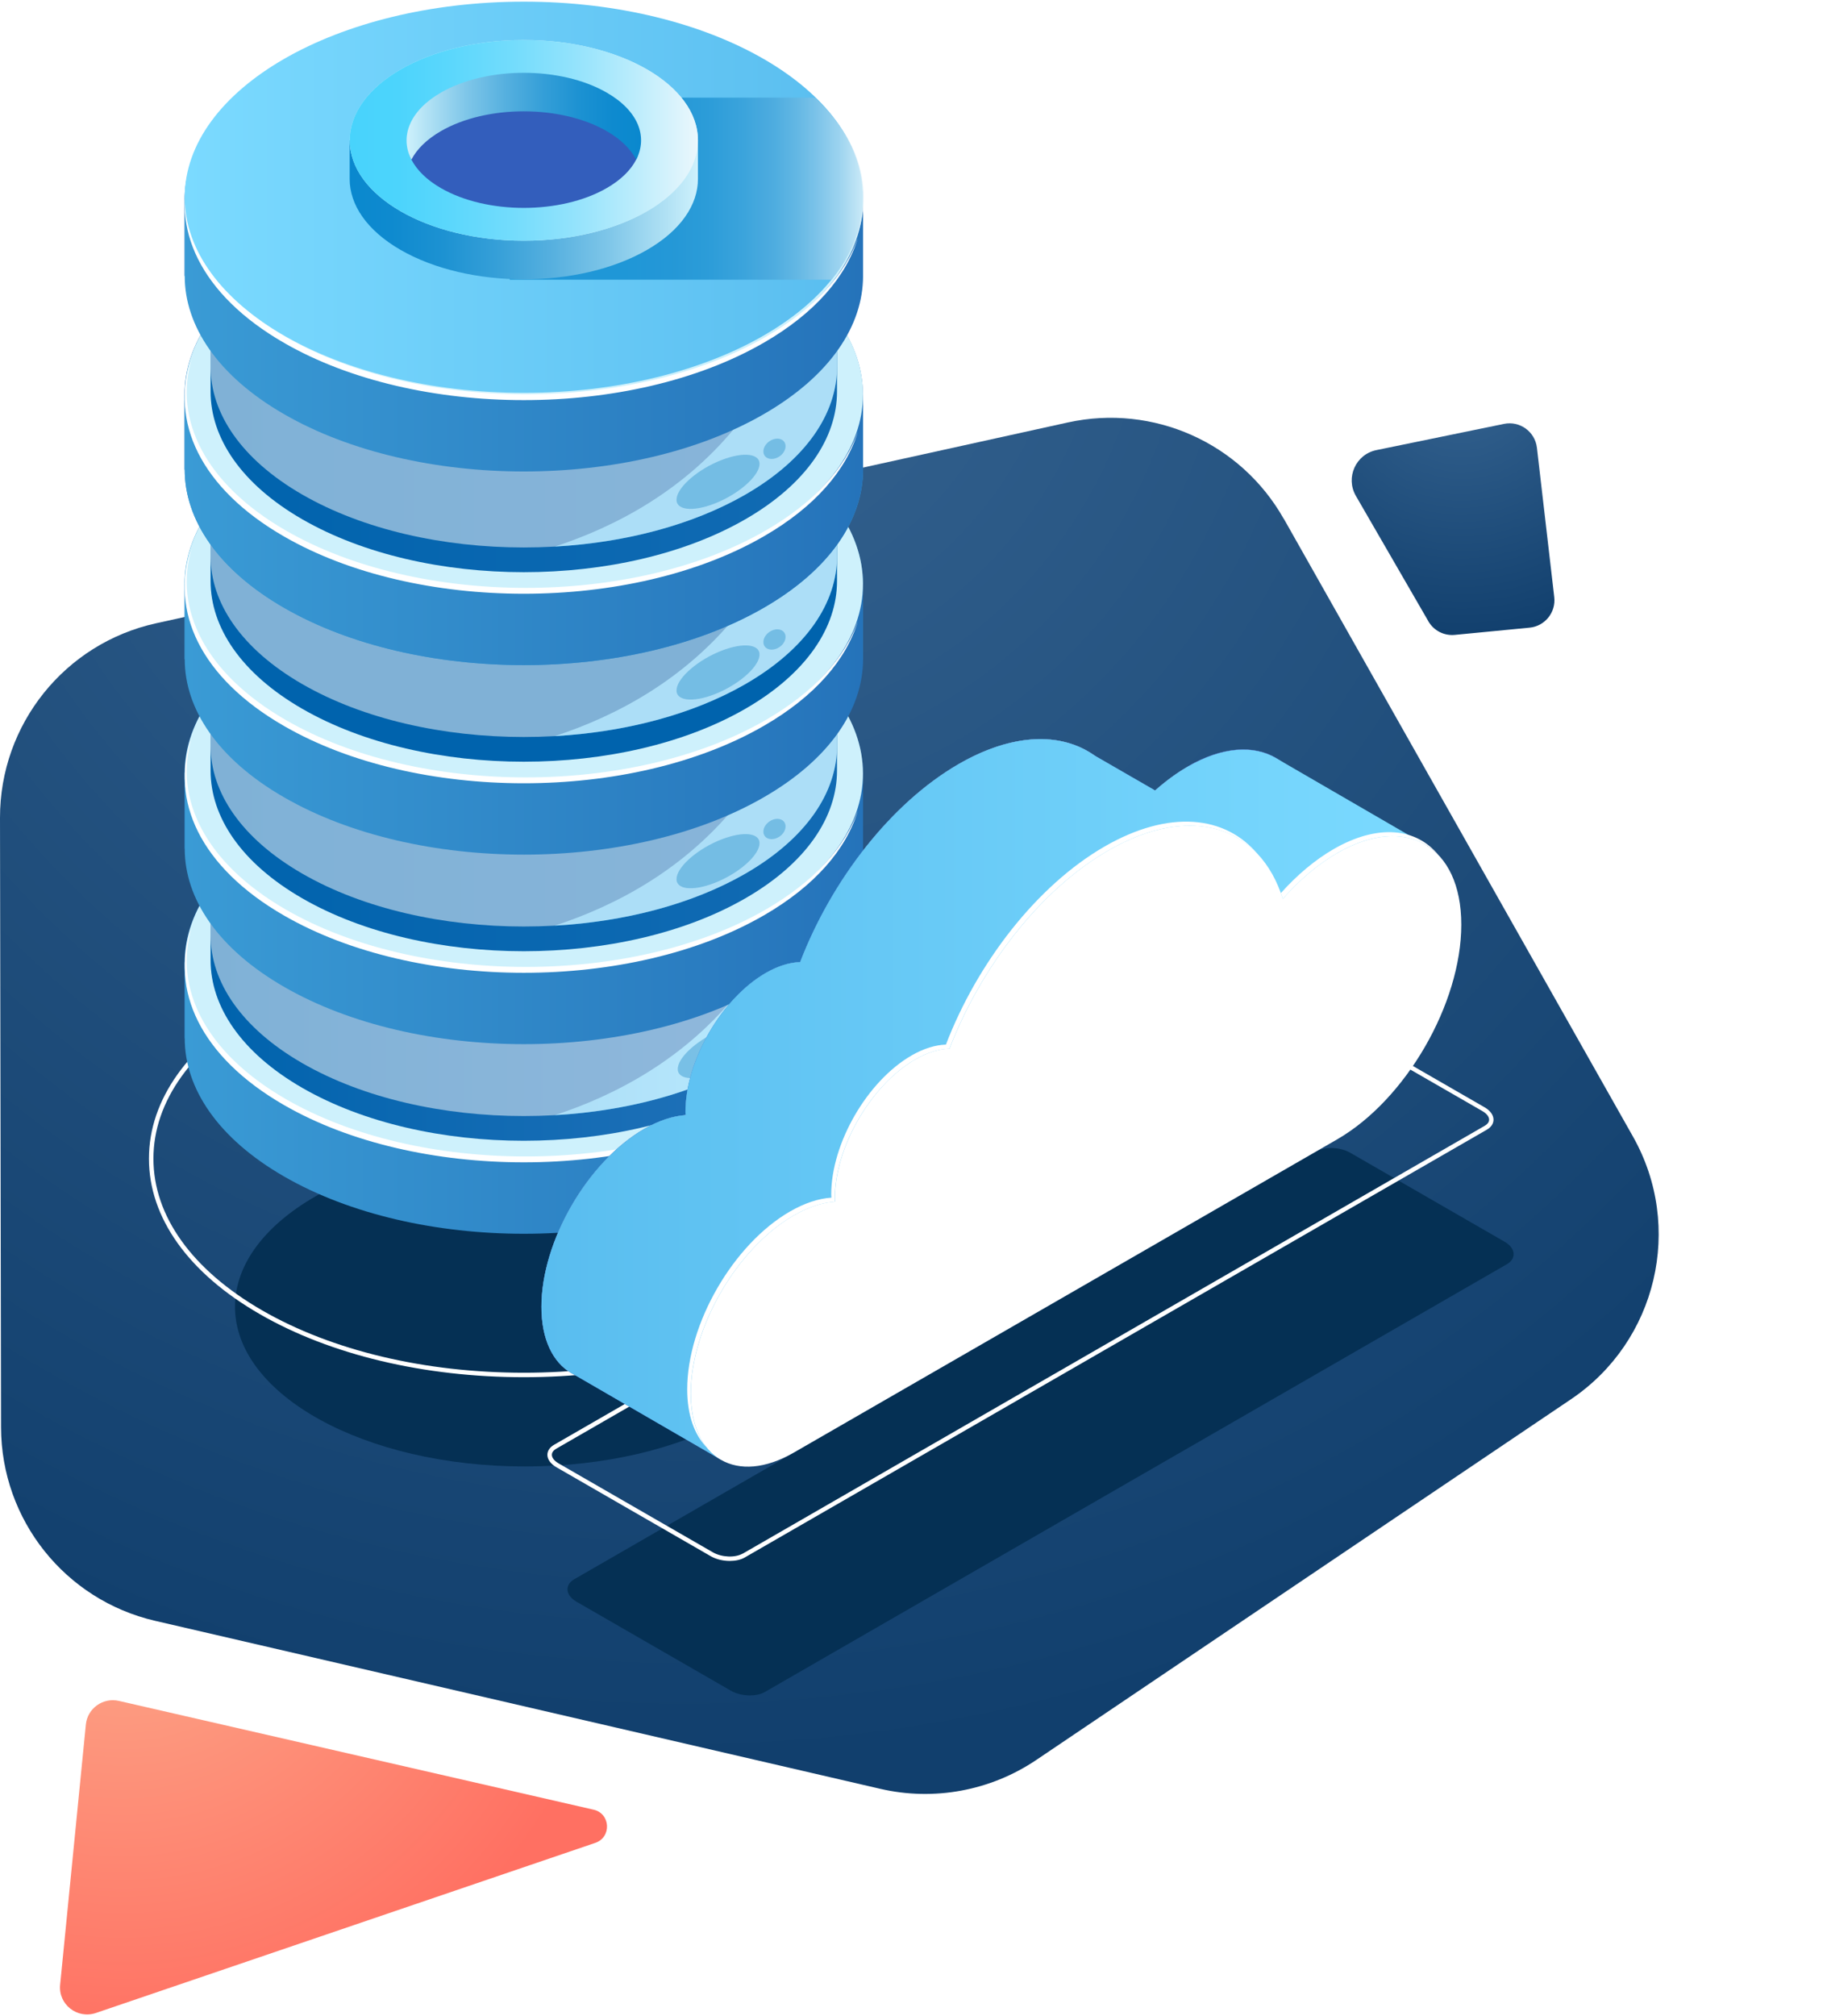 <svg xmlns="http://www.w3.org/2000/svg" width="552" height="609" viewBox="0 0 552 609" fill="none"><path d="M387.89 156.711L493.362 343.292C508.787 370.57 500.638 405.142 474.647 422.667L313.107 531.618C299.289 540.935 282.199 544.107 265.942 540.34L46.848 489.592C19.647 483.288 0.377 459.083 0.317 431.171L7.30966e-05 247.048C-0.04 218.799 19.588 194.336 47.165 188.27L322.643 127.61C348.417 121.94 374.884 133.735 387.87 156.731L387.89 156.711Z" fill="url(#paint0_radial_587_28471)"></path><path d="M179.335 546.642L35.939 513.789C31.124 512.678 26.409 516.037 25.937 520.953L18.169 599.526C17.573 605.455 23.331 609.975 28.99 608.048L179.856 556.67C184.845 554.966 184.473 547.803 179.335 546.642Z" fill="url(#paint1_radial_587_28471)"></path><path d="M431.546 187.636L409.658 149.793C406.467 144.262 409.619 137.224 415.884 135.956L454.405 128.046C459.183 127.055 463.783 130.385 464.358 135.242L469.592 180.361C470.127 185 466.756 189.163 462.117 189.599L439.556 191.779C436.304 192.097 433.172 190.491 431.546 187.656V187.636Z" fill="url(#paint2_radial_587_28471)"></path><g clip-path="url(#clip0_587_28471)"><path d="M158.592 442.967C110.216 442.967 71 421.372 71 394.733C71 368.095 110.216 346.5 158.592 346.5C206.968 346.5 246.185 368.095 246.185 394.733C246.185 421.372 206.968 442.967 158.592 442.967Z" fill="#053054"></path><path d="M158.272 416.007C188.41 416.007 216.714 409.245 237.991 396.99C259.635 384.509 271.543 367.83 271.543 349.996C271.543 332.162 259.635 315.455 237.991 303.002C194.025 277.674 122.518 277.674 78.552 303.002C56.908 315.483 45 332.162 45 349.996C45 367.83 56.908 384.537 78.552 396.99C99.83 409.245 128.134 416.007 158.272 416.007ZM158.272 285.309C186.914 285.309 215.528 291.592 237.314 304.157C258.506 316.385 270.189 332.669 270.189 349.996C270.189 367.323 258.506 383.607 237.314 395.835C216.234 407.977 188.184 414.655 158.272 414.655C128.359 414.655 100.31 407.977 79.23 395.835C58.037 383.607 46.354 367.323 46.354 349.996C46.354 332.669 58.037 316.385 79.23 304.157C101.015 291.592 129.657 285.309 158.272 285.309Z" fill="white"></path><path d="M55.779 290.917V313.625H63.653C68.647 320.555 76.013 327.064 85.805 332.698C125.819 355.773 190.695 355.773 230.71 332.698C240.502 327.064 247.867 320.555 252.862 313.625H260.707V290.917C260.707 275.787 250.689 260.686 230.682 249.163C190.667 226.089 125.791 226.089 85.776 249.163C65.769 260.686 55.751 275.816 55.751 290.945L55.779 290.917Z" fill="url(#paint3_linear_587_28471)"></path><path d="M260.735 313.625V290.916H252.862C247.868 283.986 240.502 277.478 230.71 271.843C190.695 248.769 125.82 248.769 85.805 271.843C76.013 277.478 68.647 283.986 63.653 290.916H55.808V313.625C55.808 328.754 65.826 343.855 85.833 355.378C125.848 378.452 190.724 378.452 230.738 355.378C250.746 343.855 260.764 328.726 260.764 313.596L260.735 313.625Z" fill="url(#paint4_linear_587_28471)"></path><path d="M158.272 349.997C101.682 349.997 55.808 323.546 55.808 290.916C55.808 258.287 101.682 231.836 158.272 231.836C214.861 231.836 260.735 258.287 260.735 290.916C260.735 323.546 214.861 349.997 158.272 349.997Z" fill="#CEF1FC"></path><path d="M252.891 290.043V259.052H245.638C241.01 252.656 234.21 246.655 225.179 241.443C188.212 220.144 128.303 220.144 91.336 241.443C82.306 246.655 75.505 252.656 70.877 259.052H63.625V290.043C63.625 303.989 72.852 317.963 91.336 328.613C128.303 349.912 188.212 349.912 225.179 328.613C243.663 317.963 252.891 303.989 252.891 290.043Z" fill="url(#paint5_linear_587_28471)"></path><path d="M223.458 299.199C207.204 319.878 185.729 330.951 167.584 336.867C188.607 335.684 209.066 330.444 225.179 321.174C243.663 310.525 252.891 296.551 252.891 282.605V264.404C243.324 269.757 233.165 286.831 223.458 299.199Z" fill="url(#paint6_linear_587_28471)"></path><g filter="url(#filter0_b_587_28471)"><path d="M252.891 282.576V251.585H245.638C241.01 245.19 234.21 239.189 225.179 233.976C188.212 212.677 128.303 212.677 91.336 233.976C82.306 239.189 75.505 245.19 70.877 251.585H63.625V282.576C63.625 296.522 72.852 310.496 91.336 321.146C128.303 342.445 188.212 342.445 225.179 321.146C243.663 310.496 252.891 296.522 252.891 282.576Z" fill="white" fill-opacity="0.5"></path></g><path d="M158.272 313.624C106 313.624 63.625 289.204 63.625 259.08C63.625 228.956 106 204.535 158.272 204.535C210.544 204.535 252.919 228.956 252.919 259.08C252.919 289.204 210.544 313.624 158.272 313.624Z" fill="url(#paint7_linear_587_28471)"></path><path d="M231.303 332.022C191.288 355.096 126.412 355.096 86.398 332.022C61.903 317.907 52.422 298.382 57.924 280.098C51.208 298.89 60.492 319.231 85.805 333.797C125.82 356.871 190.696 356.871 230.71 333.797C246.231 324.866 255.684 313.765 259.184 302.186C255.289 313.117 246.005 323.542 231.303 332.022Z" fill="white"></path><path d="M55.779 233.667V256.375H63.653C68.647 263.305 76.013 269.814 85.805 275.448C125.819 298.523 190.695 298.523 230.71 275.448C240.502 269.814 247.867 263.305 252.862 256.375H260.707V233.667C260.707 218.537 250.689 203.436 230.682 191.913C190.667 168.839 125.791 168.839 85.776 191.913C65.769 203.436 55.751 218.566 55.751 233.695L55.779 233.667Z" fill="url(#paint8_linear_587_28471)"></path><path d="M260.735 256.345V233.637H252.862C247.868 226.706 240.502 220.198 230.71 214.564C190.695 191.489 125.82 191.489 85.805 214.564C76.013 220.198 68.647 226.706 63.653 233.637H55.808V256.345C55.808 271.475 65.826 286.576 85.833 298.099C125.848 321.173 190.724 321.173 230.738 298.099C250.746 286.576 260.764 271.446 260.764 256.317L260.735 256.345Z" fill="url(#paint9_linear_587_28471)"></path><path d="M158.272 292.747C101.682 292.747 55.808 266.296 55.808 233.666C55.808 201.037 101.682 174.586 158.272 174.586C214.861 174.586 260.735 201.037 260.735 233.666C260.735 266.296 214.861 292.747 158.272 292.747Z" fill="#CEF1FC"></path><path d="M252.891 232.793V201.802H245.638C241.01 195.406 234.21 189.405 225.179 184.193C188.212 162.894 128.303 162.894 91.336 184.193C82.306 189.405 75.505 195.406 70.877 201.802H63.625V232.793C63.625 246.739 72.852 260.713 91.336 271.363C128.303 292.662 188.212 292.662 225.179 271.363C243.663 260.713 252.891 246.739 252.891 232.793Z" fill="url(#paint10_linear_587_28471)"></path><path d="M223.458 241.949C207.204 262.628 185.729 273.701 167.584 279.617C188.607 278.434 209.066 273.194 225.179 263.924C243.663 253.275 252.891 239.301 252.891 225.355V207.154C243.324 212.507 233.165 229.581 223.458 241.949Z" fill="url(#paint11_linear_587_28471)"></path><g filter="url(#filter1_b_587_28471)"><path d="M252.891 225.328V194.337H245.638C241.01 187.942 234.21 181.941 225.179 176.728C188.212 155.429 128.303 155.429 91.336 176.728C82.306 181.941 75.505 187.942 70.877 194.337H63.625V225.328C63.625 239.274 72.852 253.248 91.336 263.898C128.303 285.197 188.212 285.197 225.179 263.898C243.663 253.248 252.891 239.274 252.891 225.328Z" fill="white" fill-opacity="0.5"></path></g><path d="M158.272 256.347C106 256.347 63.625 231.926 63.625 201.802C63.625 171.678 106 147.258 158.272 147.258C210.544 147.258 252.919 171.678 252.919 201.802C252.919 231.926 210.544 256.347 158.272 256.347Z" fill="url(#paint12_linear_587_28471)"></path><path d="M231.303 274.772C191.288 297.846 126.412 297.846 86.398 274.772C61.903 260.657 52.422 241.132 57.924 222.848C51.208 241.64 60.492 261.981 85.805 276.547C125.82 299.621 190.696 299.621 230.71 276.547C246.231 267.616 255.684 256.515 259.184 244.936C255.289 255.867 246.005 266.292 231.303 274.772Z" fill="white"></path><path d="M55.779 176.417V199.125H63.653C68.647 206.055 76.013 212.564 85.805 218.198C125.819 241.273 190.695 241.273 230.71 218.198C240.502 212.564 247.867 206.055 252.862 199.125H260.707V176.417C260.707 161.287 250.689 146.186 230.682 134.663C190.667 111.589 125.791 111.589 85.776 134.663C65.769 146.186 55.751 161.316 55.751 176.445L55.779 176.417Z" fill="url(#paint13_linear_587_28471)"></path><path d="M260.735 199.095V176.387H252.862C247.868 169.456 240.502 162.948 230.71 157.314C190.695 134.239 125.82 134.239 85.805 157.314C76.013 162.948 68.647 169.456 63.653 176.387H55.808V199.095C55.808 214.225 65.826 229.326 85.833 240.849C125.848 263.923 190.724 263.923 230.738 240.849C250.746 229.326 260.764 214.196 260.764 199.067L260.735 199.095Z" fill="url(#paint14_linear_587_28471)"></path><path d="M158.272 235.497C101.682 235.497 55.808 209.045 55.808 176.416C55.808 143.787 101.682 117.336 158.272 117.336C214.861 117.336 260.735 143.787 260.735 176.416C260.735 209.045 214.861 235.497 158.272 235.497Z" fill="#CEF1FC"></path><path d="M252.891 175.543V144.552H245.638C241.01 138.156 234.21 132.155 225.179 126.943C188.212 105.644 128.303 105.644 91.336 126.943C82.306 132.155 75.505 138.156 70.877 144.552H63.625V175.543C63.625 189.489 72.852 203.463 91.336 214.113C128.303 235.412 188.212 235.412 225.179 214.113C243.663 203.463 252.891 189.489 252.891 175.543Z" fill="url(#paint15_linear_587_28471)"></path><path d="M223.458 184.699C207.204 205.378 185.729 216.451 167.584 222.367C188.607 221.184 209.066 215.944 225.179 206.674C243.663 196.025 252.891 182.051 252.891 168.105V149.904C243.324 155.257 233.165 172.331 223.458 184.699Z" fill="url(#paint16_linear_587_28471)"></path><g filter="url(#filter2_b_587_28471)"><path d="M252.891 168.078V137.087H245.638C241.01 130.692 234.21 124.691 225.179 119.478C188.212 98.179 128.303 98.179 91.336 119.478C82.306 124.691 75.505 130.692 70.877 137.087H63.625V168.078C63.625 182.024 72.852 195.998 91.336 206.648C128.303 227.947 188.212 227.947 225.179 206.648C243.663 195.998 252.891 182.024 252.891 168.078Z" fill="white" fill-opacity="0.5"></path></g><path d="M158.272 199.097C106 199.097 63.625 174.676 63.625 144.552C63.625 114.428 106 90.008 158.272 90.008C210.544 90.008 252.919 114.428 252.919 144.552C252.919 174.676 210.544 199.097 158.272 199.097Z" fill="url(#paint17_linear_587_28471)"></path><path d="M231.303 217.522C191.288 240.596 126.412 240.596 86.398 217.522C61.903 203.407 52.422 183.882 57.924 165.598C51.208 184.39 60.492 204.731 85.805 219.297C125.82 242.371 190.696 242.371 230.71 219.297C246.231 210.366 255.684 199.265 259.184 187.686C255.289 198.617 246.005 209.042 231.303 217.522Z" fill="white"></path><path d="M55.779 119.169V141.877H63.653C68.647 148.807 76.013 155.316 85.805 160.95C125.819 184.025 190.695 184.025 230.71 160.95C240.502 155.316 247.867 148.807 252.862 141.877H260.707V119.169C260.707 104.039 250.689 88.938 230.682 77.415C190.667 54.341 125.791 54.341 85.776 77.415C65.769 88.938 55.751 104.067 55.751 119.197L55.779 119.169Z" fill="url(#paint18_linear_587_28471)"></path><path d="M260.735 141.849V119.141H252.862C247.868 112.21 240.502 105.702 230.71 100.067C190.695 76.993 125.82 76.993 85.805 100.067C76.013 105.702 68.647 112.21 63.653 119.141H55.808V141.849C55.808 156.978 65.826 172.08 85.833 183.603C125.848 206.677 190.724 206.677 230.738 183.603C250.746 172.08 260.764 156.95 260.764 141.821L260.735 141.849Z" fill="url(#paint19_linear_587_28471)"></path><path d="M260.735 141.849V119.141H252.862C247.868 112.21 240.502 105.702 230.71 100.067C190.695 76.993 125.82 76.993 85.805 100.067C76.013 105.702 68.647 112.21 63.653 119.141H55.808V141.849C55.808 156.978 65.826 172.08 85.833 183.603C125.848 206.677 190.724 206.677 230.738 183.603C250.746 172.08 260.764 156.95 260.764 141.821L260.735 141.849Z" fill="url(#paint20_linear_587_28471)"></path><path d="M158.272 178.221C101.682 178.221 55.808 151.77 55.808 119.141C55.808 86.512 101.682 60.06 158.272 60.06C214.861 60.06 260.735 86.512 260.735 119.141C260.735 151.77 214.861 178.221 158.272 178.221Z" fill="#CEF1FC"></path><path d="M252.891 118.295V87.304H245.638C241.01 80.908 234.21 74.907 225.179 69.695C188.212 48.396 128.303 48.396 91.336 69.695C82.306 74.907 75.505 80.908 70.877 87.304H63.625V118.295C63.625 132.241 72.852 146.215 91.336 156.865C128.303 178.164 188.212 178.164 225.179 156.865C243.663 146.215 252.891 132.241 252.891 118.295Z" fill="url(#paint21_linear_587_28471)"></path><path d="M223.458 127.451C207.204 148.13 185.729 159.203 167.584 165.119C188.607 163.936 209.066 158.696 225.179 149.426C243.663 138.777 252.891 124.803 252.891 110.856V92.656C243.324 98.009 233.165 115.083 223.458 127.451Z" fill="url(#paint22_linear_587_28471)"></path><g filter="url(#filter3_b_587_28471)"><path d="M252.891 110.83V79.839H245.638C241.01 73.444 234.21 67.442 225.179 62.23C188.212 40.931 128.303 40.931 91.336 62.23C82.306 67.442 75.505 73.444 70.877 79.839H63.625V110.83C63.625 124.776 72.852 138.75 91.336 149.4C128.303 170.699 188.212 170.699 225.179 149.4C243.663 138.75 252.891 124.776 252.891 110.83Z" fill="white" fill-opacity="0.5"></path></g><path d="M158.272 141.849C106 141.849 63.625 117.428 63.625 87.304C63.625 57.18 106 32.76 158.272 32.76C210.544 32.76 252.919 57.18 252.919 87.304C252.919 117.428 210.544 141.849 158.272 141.849Z" fill="url(#paint23_linear_587_28471)"></path><path d="M231.303 160.274C191.288 183.348 126.412 183.348 86.398 160.274C61.903 146.159 52.422 126.634 57.924 108.35C51.208 127.142 60.492 147.483 85.805 162.049C125.82 185.123 190.696 185.123 230.71 162.049C246.231 153.118 255.684 142.017 259.184 130.438C255.289 141.369 246.005 151.794 231.303 160.274Z" fill="white"></path><path d="M55.779 60.651V83.359H63.653C68.647 90.29 76.013 96.798 85.805 102.433C125.819 125.507 190.695 125.507 230.71 102.433C240.502 96.798 247.867 90.29 252.862 83.359H260.707V60.651C260.707 45.522 250.689 30.421 230.682 18.898C190.667 -4.177 125.791 -4.177 85.776 18.898C65.769 30.421 55.751 45.55 55.751 60.679L55.779 60.651Z" fill="url(#paint24_linear_587_28471)"></path><path d="M260.735 83.359V60.651H252.862C247.868 53.72 240.502 47.212 230.71 41.577C190.695 18.503 125.82 18.503 85.805 41.577C76.013 47.212 68.647 53.72 63.653 60.651H55.808V83.359C55.808 98.488 65.826 113.589 85.833 125.112C125.848 148.187 190.724 148.187 230.738 125.112C250.746 113.589 260.764 98.46 260.764 83.331L260.735 83.359Z" fill="url(#paint25_linear_587_28471)"></path><path d="M158.272 119.731C101.682 119.731 55.808 93.28 55.808 60.651C55.808 28.021 101.682 1.57 158.272 1.57C214.861 1.57 260.735 28.021 260.735 60.651C260.735 93.28 214.861 119.731 158.272 119.731Z" fill="#CEF1FC"></path><path d="M231.303 101.784C191.288 124.858 126.412 124.858 86.398 101.784C61.903 87.669 52.422 68.144 57.924 49.859C51.208 68.651 60.492 88.993 85.805 103.559C125.82 126.633 190.696 126.633 230.71 103.559C246.231 94.627 255.684 83.527 259.184 71.948C255.289 82.879 246.005 93.303 231.303 101.784Z" fill="white"></path><path d="M158.272 118.661C101.682 118.661 55.808 92.21 55.808 59.58C55.808 26.951 101.682 0.5 158.272 0.5C214.861 0.5 260.735 26.951 260.735 59.58C260.735 92.21 214.861 118.661 158.272 118.661Z" fill="url(#paint26_linear_587_28471)"></path><g clip-path="url(#clip1_587_28471)"><path opacity="0.78" d="M251.158 84.5H154V29.5H246.236C264.124 46.306 265.774 66.987 251.158 84.5Z" fill="url(#paint27_linear_587_28471)"></path></g><path d="M210.872 54.032V42.368H206.837C204.269 38.818 200.487 35.465 195.464 32.592C174.921 20.759 141.594 20.759 121.05 32.592C116.027 35.493 112.246 38.818 109.678 42.396H105.643V54.06C105.643 61.808 110.779 69.584 121.05 75.5C141.594 87.333 174.921 87.333 195.464 75.5C205.736 69.584 210.872 61.808 210.872 54.06V54.032Z" fill="url(#paint28_linear_587_28471)"></path><path d="M158.272 72.71C129.221 72.71 105.671 59.138 105.671 42.395C105.671 25.653 129.221 12.08 158.272 12.08C187.322 12.08 210.872 25.653 210.872 42.395C210.872 59.138 187.322 72.71 158.272 72.71Z" fill="#CEF1FC"></path><path d="M158.272 72.71C129.221 72.71 105.671 59.138 105.671 42.395C105.671 25.653 129.221 12.08 158.272 12.08C187.322 12.08 210.872 25.653 210.872 42.395C210.872 59.138 187.322 72.71 158.272 72.71Z" fill="url(#paint29_linear_587_28471)"></path><path d="M183.302 56.819C169.474 64.792 147.04 64.792 133.213 56.819C128.895 54.34 125.932 51.353 124.296 48.198C120.712 41.239 129.657 36.224 139.167 30.73C152.994 22.757 162.815 20.785 176.642 28.758C186.152 34.252 195.775 41.239 192.219 48.198C190.611 51.353 187.619 54.34 183.302 56.819Z" fill="#335EBC"></path><path d="M133.213 39.606C147.04 31.633 169.474 31.633 183.302 39.606C187.619 42.085 190.582 45.072 192.219 48.227C195.803 41.268 192.84 33.436 183.302 27.97C169.474 19.997 147.04 19.997 133.213 27.97C123.703 33.464 120.74 41.296 124.296 48.227C125.932 45.072 128.895 42.113 133.213 39.606Z" fill="url(#paint30_linear_587_28471)"></path><g opacity="0.51"><path d="M215.951 209.69C209.038 212.395 203.902 211.662 204.438 208.056C204.974 204.45 211.013 199.294 217.927 196.589C224.84 193.885 229.976 194.617 229.44 198.223C228.904 201.83 222.865 206.985 215.951 209.69Z" fill="#3E9CD1"></path><path d="M215.951 152.092C209.038 154.797 203.902 154.065 204.438 150.458C204.974 146.852 211.013 141.696 217.927 138.992C224.84 136.287 229.976 137.02 229.44 140.626C228.904 144.232 222.865 149.388 215.951 152.092Z" fill="#3E9CD1"></path></g><g opacity="0.51"><path d="M215.951 266.686C209.038 269.391 203.902 268.658 204.438 265.052C204.974 261.446 211.013 256.29 217.927 253.585C224.84 250.881 229.976 251.613 229.44 255.22C228.904 258.826 222.865 263.982 215.951 266.686Z" fill="#3E9CD1"></path></g><g opacity="0.51"><path d="M216.318 324.048C209.404 326.752 204.268 326.02 204.805 322.413C205.341 318.807 211.38 313.651 218.293 310.947C225.207 308.242 230.343 308.975 229.807 312.581C229.271 316.187 223.232 321.343 216.318 324.048Z" fill="#3E9CD1"></path></g><g opacity="0.51"><path d="M235.592 195.406C233.955 196.562 231.923 196.505 231.049 195.266C230.174 194.026 230.766 192.082 232.403 190.927C234.04 189.772 236.072 189.828 236.946 191.068C237.821 192.307 237.229 194.251 235.592 195.406Z" fill="#3E9CD1"></path><path d="M235.592 137.809C233.955 138.964 231.923 138.908 231.049 137.668C230.174 136.428 230.766 134.484 232.403 133.329C234.04 132.174 236.072 132.23 236.946 133.47C237.821 134.71 237.229 136.654 235.592 137.809Z" fill="#3E9CD1"></path></g><g opacity="0.51"><path d="M235.592 252.654C233.955 253.81 231.923 253.753 231.049 252.514C230.174 251.274 230.766 249.33 232.403 248.175C234.04 247.02 236.072 247.076 236.946 248.316C237.821 249.555 237.229 251.499 235.592 252.654Z" fill="#3E9CD1"></path></g><g opacity="0.51"><path d="M235.592 309.707C233.955 310.862 231.923 310.806 231.049 309.566C230.174 308.327 230.766 306.383 232.403 305.228C234.04 304.072 236.072 304.129 236.946 305.368C237.821 306.608 237.229 308.552 235.592 309.707Z" fill="#3E9CD1"></path></g><path d="M226.573 512.134C228.266 512.134 229.902 511.796 231.144 511.063L455.317 381.859C456.615 381.098 457.321 380.027 457.321 378.844C457.321 377.463 456.333 376.083 454.612 375.097L408.022 348.247C404.918 346.444 400.346 346.275 397.637 347.853L173.464 477.058C172.166 477.818 171.461 478.889 171.461 480.072C171.461 481.453 172.448 482.833 174.17 483.819L220.759 510.669C222.453 511.655 224.569 512.134 226.573 512.134Z" fill="#053054"></path><path d="M220.495 471.509C222.188 471.509 223.825 471.171 225.066 470.438L449.24 341.234C450.538 340.473 451.243 339.402 451.243 338.219C451.243 336.838 450.255 335.458 448.534 334.472L401.944 307.622C398.84 305.819 394.269 305.65 391.56 307.228L167.386 436.433C166.088 437.193 165.383 438.264 165.383 439.447C165.383 440.828 166.371 442.208 168.092 443.194L214.682 470.044C216.375 471.03 218.491 471.509 220.495 471.509ZM224.389 469.283C222.075 470.607 218.04 470.438 215.359 468.889L168.769 442.039C167.471 441.279 166.737 440.349 166.737 439.447C166.737 438.546 167.471 437.954 168.092 437.588L392.237 308.383C394.551 307.059 398.586 307.228 401.267 308.777L447.885 335.627C449.183 336.388 449.917 337.317 449.917 338.219C449.917 339.121 449.183 339.712 448.562 340.078L224.389 469.311V469.283Z" fill="white"></path><path d="M358.882 231.553C352.984 234.962 347.425 239.723 342.458 245.386C335.573 223.298 314.578 216.451 289.717 230.764C269.173 242.625 251.254 265.925 241.772 290.605C238.64 290.717 235.141 291.732 231.416 293.873C218.012 301.592 207.119 320.413 207.119 335.88C207.119 336.218 207.147 336.528 207.176 336.838C203.338 337.091 199.133 338.444 194.675 341.008C177.517 350.897 163.605 374.957 163.605 394.735C163.605 414.513 177.517 422.542 194.675 412.653L358.882 317.99C379.595 306.044 396.385 277.025 396.385 253.134C396.385 229.242 379.595 219.579 358.882 231.524V231.553Z" fill="url(#paint31_linear_587_28471)"></path><path d="M358.882 231.552C355.467 233.524 352.166 235.976 349.005 238.765L330.634 228.171C320.56 221.1 305.943 221.41 289.688 230.763C269.145 242.625 251.226 265.924 241.744 290.605C238.612 290.717 235.113 291.731 231.388 293.873C217.983 301.592 207.091 320.412 207.091 335.88C207.091 336.218 207.119 336.528 207.147 336.838C203.31 337.091 199.105 338.444 194.646 341.007C177.489 350.896 163.577 374.957 163.577 394.735C163.577 404.539 166.991 411.442 172.522 414.71L172.663 414.794C172.663 414.794 172.663 414.794 172.692 414.794L217.673 440.855L227.493 393.664L358.854 317.933C379.567 305.987 396.357 276.968 396.357 253.077C396.357 229.186 379.567 219.522 358.854 231.468L358.882 231.552Z" fill="url(#paint32_radial_587_28471)"></path><path d="M431.18 255.472L385.606 229.045C378.805 225.016 369.351 225.523 358.882 231.552C355.468 233.524 352.166 235.976 349.005 238.765L330.635 228.171C320.561 221.1 305.943 221.41 289.689 230.763C269.145 242.625 251.226 265.924 241.744 290.605C238.612 290.717 235.113 291.731 231.388 293.873C217.984 301.592 207.091 320.412 207.091 335.88C207.091 336.218 207.119 336.528 207.148 336.838C203.31 337.091 199.105 338.444 194.647 341.007C177.489 350.896 163.577 374.957 163.577 394.735C163.577 404.539 166.992 411.442 172.523 414.71L172.664 414.794C172.664 414.794 172.664 414.794 172.692 414.794L217.673 440.855L227.494 393.664L358.854 317.933C375.644 308.269 389.839 287.336 394.636 267.051L431.151 255.387L431.18 255.472Z" fill="url(#paint33_linear_587_28471)"></path><path d="M404.005 257.697C398.107 261.106 392.548 265.867 387.581 271.53C380.695 249.442 359.7 242.596 334.839 256.908C314.296 268.769 296.377 292.069 286.895 316.749C283.763 316.862 280.263 317.876 276.538 320.017C263.134 327.737 252.242 346.557 252.242 362.025C252.242 362.363 252.27 362.673 252.298 362.982C248.46 363.236 244.256 364.588 239.797 367.152C222.64 377.041 208.728 401.102 208.728 420.879C208.728 440.657 222.64 448.687 239.797 438.798L404.005 344.162C424.717 332.217 441.508 303.198 441.508 279.306C441.508 255.415 424.717 245.751 404.005 257.697Z" fill="white"></path><path d="M387.581 271.531C392.547 265.868 398.107 261.106 404.004 257.697C416.675 250.372 427.906 251.189 434.679 258.402C428.047 250.09 416.308 248.766 402.932 256.486C397.232 259.782 391.814 264.375 386.988 269.784C387.186 270.347 387.383 270.939 387.581 271.531Z" fill="white"></path><path d="M208.7 420.907C208.7 401.129 222.612 377.069 239.769 367.18C244.227 364.616 248.46 363.264 252.27 363.01C252.27 362.672 252.214 362.391 252.214 362.052C252.214 346.585 263.078 327.793 276.51 320.045C280.207 317.904 283.706 316.89 286.867 316.777C296.348 292.097 314.268 268.769 334.811 256.936C353.633 246.089 370.254 247.385 380.188 258.26C370.395 246.258 353.238 244.455 333.739 255.697C313.195 267.558 295.276 290.857 285.794 315.538C282.662 315.65 279.163 316.665 275.438 318.806C262.034 326.525 251.141 345.345 251.141 360.813C251.141 361.151 251.169 361.461 251.198 361.771C247.36 362.024 243.155 363.377 238.697 365.94C221.539 375.829 207.627 399.89 207.627 419.668C207.627 427.444 209.8 433.36 213.44 437.135C210.449 433.36 208.7 427.895 208.7 420.907Z" fill="white"></path></g><defs><filter id="filter0_b_587_28471" x="59.624" y="214.002" width="197.266" height="127.119" filterUnits="userSpaceOnUse" color-interpolation-filters="sRGB"><feGaussianBlur stdDeviation="2"></feGaussianBlur></filter><filter id="filter1_b_587_28471" x="59.624" y="156.754" width="197.266" height="127.119" filterUnits="userSpaceOnUse" color-interpolation-filters="sRGB"><feGaussianBlur stdDeviation="2"></feGaussianBlur></filter><filter id="filter2_b_587_28471" x="59.624" y="99.504" width="197.266" height="127.119" filterUnits="userSpaceOnUse" color-interpolation-filters="sRGB"><feGaussianBlur stdDeviation="2"></feGaussianBlur></filter><filter id="filter3_b_587_28471" x="59.624" y="42.256" width="197.266" height="127.119" filterUnits="userSpaceOnUse" color-interpolation-filters="sRGB"><feGaussianBlur stdDeviation="2"></feGaussianBlur></filter><radialGradient id="paint0_radial_587_28471" cx="0" cy="0" r="1" gradientUnits="userSpaceOnUse" gradientTransform="translate(206.108 77.733) rotate(180) scale(457.676 457.632)"><stop stop-color="#366491"></stop><stop offset="1" stop-color="#113F6D"></stop></radialGradient><radialGradient id="paint1_radial_587_28471" cx="0" cy="0" r="1" gradientUnits="userSpaceOnUse" gradientTransform="translate(36.857 467.92) rotate(180) scale(151.462 150.75)"><stop stop-color="#FCAD8D"></stop><stop offset="1" stop-color="#FF7062"></stop></radialGradient><radialGradient id="paint2_radial_587_28471" cx="0" cy="0" r="1" gradientUnits="userSpaceOnUse" gradientTransform="translate(441.499 113.238) rotate(180) scale(80.373 80.366)"><stop stop-color="#366491"></stop><stop offset="1" stop-color="#113F6D"></stop></radialGradient><linearGradient id="paint3_linear_587_28471" x1="260.735" y1="290.917" x2="55.808" y2="290.917" gradientUnits="userSpaceOnUse"><stop stop-color="#3A9BD5"></stop><stop offset="1" stop-color="#2573BA"></stop></linearGradient><linearGradient id="paint4_linear_587_28471" x1="55.78" y1="313.625" x2="260.764" y2="313.625" gradientUnits="userSpaceOnUse"><stop stop-color="#3A9BD5"></stop><stop offset="1" stop-color="#2573BA"></stop></linearGradient><linearGradient id="paint5_linear_587_28471" x1="252.891" y1="285.028" x2="63.625" y2="285.028" gradientUnits="userSpaceOnUse"><stop stop-color="#2573BA"></stop><stop offset="1" stop-color="#0063AD"></stop></linearGradient><linearGradient id="paint6_linear_587_28471" x1="252.891" y1="300.636" x2="167.584" y2="300.636" gradientUnits="userSpaceOnUse"><stop stop-color="#7BDAFF"></stop><stop offset="1" stop-color="#59BDEF"></stop></linearGradient><linearGradient id="paint7_linear_587_28471" x1="252.891" y1="259.08" x2="63.625" y2="259.08" gradientUnits="userSpaceOnUse"><stop stop-color="#7BDAFF"></stop><stop offset="1" stop-color="#59BDEF"></stop></linearGradient><linearGradient id="paint8_linear_587_28471" x1="-18360.5" y1="233.667" x2="55.808" y2="233.667" gradientUnits="userSpaceOnUse"><stop stop-color="#3A9BD5"></stop><stop offset="1" stop-color="#2573BA"></stop></linearGradient><linearGradient id="paint9_linear_587_28471" x1="55.78" y1="256.345" x2="260.764" y2="256.345" gradientUnits="userSpaceOnUse"><stop stop-color="#3A9BD5"></stop><stop offset="1" stop-color="#2573BA"></stop></linearGradient><linearGradient id="paint10_linear_587_28471" x1="457" y1="227.778" x2="63.625" y2="227.778" gradientUnits="userSpaceOnUse"><stop stop-color="#2573BA"></stop><stop offset="1" stop-color="#0063AD"></stop></linearGradient><linearGradient id="paint11_linear_587_28471" x1="457" y1="243.386" x2="454.178" y2="243.386" gradientUnits="userSpaceOnUse"><stop stop-color="#7BDAFF"></stop><stop offset="1" stop-color="#59BDEF"></stop></linearGradient><linearGradient id="paint12_linear_587_28471" x1="252.891" y1="201.802" x2="63.625" y2="201.802" gradientUnits="userSpaceOnUse"><stop stop-color="#7BDAFF"></stop><stop offset="1" stop-color="#59BDEF"></stop></linearGradient><linearGradient id="paint13_linear_587_28471" x1="-18360.5" y1="176.417" x2="-18363.4" y2="176.417" gradientUnits="userSpaceOnUse"><stop stop-color="#3A9BD5"></stop><stop offset="1" stop-color="#2573BA"></stop></linearGradient><linearGradient id="paint14_linear_587_28471" x1="55.78" y1="199.095" x2="260.764" y2="199.095" gradientUnits="userSpaceOnUse"><stop stop-color="#3A9BD5"></stop><stop offset="1" stop-color="#2573BA"></stop></linearGradient><linearGradient id="paint15_linear_587_28471" x1="457" y1="170.528" x2="454.178" y2="170.528" gradientUnits="userSpaceOnUse"><stop stop-color="#2573BA"></stop><stop offset="1" stop-color="#0063AD"></stop></linearGradient><linearGradient id="paint16_linear_587_28471" x1="457" y1="186.136" x2="454.178" y2="186.136" gradientUnits="userSpaceOnUse"><stop stop-color="#7BDAFF"></stop><stop offset="1" stop-color="#59BDEF"></stop></linearGradient><linearGradient id="paint17_linear_587_28471" x1="252.891" y1="144.552" x2="63.625" y2="144.552" gradientUnits="userSpaceOnUse"><stop stop-color="#7BDAFF"></stop><stop offset="1" stop-color="#59BDEF"></stop></linearGradient><linearGradient id="paint18_linear_587_28471" x1="-18360.5" y1="119.169" x2="55.808" y2="119.169" gradientUnits="userSpaceOnUse"><stop stop-color="#3A9BD5"></stop><stop offset="1" stop-color="#2573BA"></stop></linearGradient><linearGradient id="paint19_linear_587_28471" x1="18217.4" y1="141.849" x2="260.736" y2="141.849" gradientUnits="userSpaceOnUse"><stop stop-color="#2573BA"></stop><stop offset="1" stop-color="#3A9BD5"></stop></linearGradient><linearGradient id="paint20_linear_587_28471" x1="55.78" y1="141.849" x2="260.764" y2="141.849" gradientUnits="userSpaceOnUse"><stop stop-color="#3A9BD5"></stop><stop offset="1" stop-color="#2573BA"></stop></linearGradient><linearGradient id="paint21_linear_587_28471" x1="457" y1="113.28" x2="63.625" y2="113.28" gradientUnits="userSpaceOnUse"><stop stop-color="#2573BA"></stop><stop offset="1" stop-color="#0063AD"></stop></linearGradient><linearGradient id="paint22_linear_587_28471" x1="457" y1="128.86" x2="454.178" y2="128.86" gradientUnits="userSpaceOnUse"><stop stop-color="#7BDAFF"></stop><stop offset="1" stop-color="#59BDEF"></stop></linearGradient><linearGradient id="paint23_linear_587_28471" x1="252.891" y1="87.304" x2="63.625" y2="87.304" gradientUnits="userSpaceOnUse"><stop stop-color="#7BDAFF"></stop><stop offset="1" stop-color="#59BDEF"></stop></linearGradient><linearGradient id="paint24_linear_587_28471" x1="-18360.5" y1="60.651" x2="55.808" y2="60.651" gradientUnits="userSpaceOnUse"><stop stop-color="#3A9BD5"></stop><stop offset="1" stop-color="#2573BA"></stop></linearGradient><linearGradient id="paint25_linear_587_28471" x1="55.78" y1="83.359" x2="260.764" y2="83.359" gradientUnits="userSpaceOnUse"><stop stop-color="#3A9BD5"></stop><stop offset="1" stop-color="#2573BA"></stop></linearGradient><linearGradient id="paint26_linear_587_28471" x1="260.735" y1="59.58" x2="55.779" y2="59.58" gradientUnits="userSpaceOnUse"><stop stop-color="#59BDEF"></stop><stop offset="1" stop-color="#7BDAFF"></stop></linearGradient><linearGradient id="paint27_linear_587_28471" x1="261" y1="57" x2="154" y2="57" gradientUnits="userSpaceOnUse"><stop stop-color="#EBF7FC"></stop><stop offset="0.02" stop-color="#DAEEF8"></stop><stop offset="0.07" stop-color="#AED9EF"></stop><stop offset="0.13" stop-color="#87C5E7"></stop><stop offset="0.19" stop-color="#65B5E0"></stop><stop offset="0.26" stop-color="#48A6DA"></stop><stop offset="0.34" stop-color="#319BD6"></stop><stop offset="0.43" stop-color="#1F92D2"></stop><stop offset="0.53" stop-color="#138CCF"></stop><stop offset="0.67" stop-color="#0C89CE"></stop><stop offset="1" stop-color="#0A88CE"></stop></linearGradient><linearGradient id="paint28_linear_587_28471" x1="105.643" y1="54.06" x2="210.872" y2="54.06" gradientUnits="userSpaceOnUse"><stop stop-color="#0A88CE"></stop><stop offset="0.12" stop-color="#0E8ACF"></stop><stop offset="0.27" stop-color="#1D92D2"></stop><stop offset="0.42" stop-color="#359FD8"></stop><stop offset="0.58" stop-color="#56B0DF"></stop><stop offset="0.75" stop-color="#80C7E9"></stop><stop offset="0.92" stop-color="#B4E3F5"></stop><stop offset="1" stop-color="#CEF1FC"></stop></linearGradient><linearGradient id="paint29_linear_587_28471" x1="105.643" y1="42.395" x2="210.872" y2="42.395" gradientUnits="userSpaceOnUse"><stop stop-color="#48D3FC"></stop><stop offset="0.14" stop-color="#4CD4FC"></stop><stop offset="0.29" stop-color="#5BD7FC"></stop><stop offset="0.47" stop-color="#73DCFC"></stop><stop offset="0.65" stop-color="#94E3FC"></stop><stop offset="0.83" stop-color="#BEEDFC"></stop><stop offset="1" stop-color="#EBF7FC"></stop></linearGradient><linearGradient id="paint30_linear_587_28471" x1="122.828" y1="35.098" x2="193.687" y2="35.098" gradientUnits="userSpaceOnUse"><stop stop-color="#CEF1FC"></stop><stop offset="0.08" stop-color="#B4E3F5"></stop><stop offset="0.25" stop-color="#80C7E9"></stop><stop offset="0.42" stop-color="#56B0DF"></stop><stop offset="0.58" stop-color="#359FD8"></stop><stop offset="0.73" stop-color="#1D92D2"></stop><stop offset="0.88" stop-color="#0E8ACF"></stop><stop offset="1" stop-color="#0A88CE"></stop></linearGradient><linearGradient id="paint31_linear_587_28471" x1="-2558.48" y1="1935.8" x2="-2325.89" y2="1801.3" gradientUnits="userSpaceOnUse"><stop stop-color="#0A88CE"></stop><stop offset="0.12" stop-color="#0E8ACF"></stop><stop offset="0.27" stop-color="#1D92D2"></stop><stop offset="0.42" stop-color="#359FD8"></stop><stop offset="0.58" stop-color="#56B0DF"></stop><stop offset="0.75" stop-color="#80C7E9"></stop><stop offset="0.92" stop-color="#B4E3F5"></stop><stop offset="1" stop-color="#CEF1FC"></stop></linearGradient><radialGradient id="paint32_radial_587_28471" cx="0" cy="0" r="1" gradientUnits="userSpaceOnUse" gradientTransform="translate(218.294 297.254) scale(111.042 110.864)"><stop stop-color="#1F66C8"></stop><stop offset="1" stop-color="#415BB5"></stop></radialGradient><linearGradient id="paint33_linear_587_28471" x1="163.577" y1="332.076" x2="431.151" y2="332.076" gradientUnits="userSpaceOnUse"><stop stop-color="#59BDEF"></stop><stop offset="1" stop-color="#7BDAFF"></stop></linearGradient><clipPath id="clip0_587_28471"><rect width="413" height="512" fill="white" transform="matrix(-1 0 0 1 458 0.5)"></rect></clipPath><clipPath id="clip1_587_28471"><rect width="107" height="55" fill="white" transform="translate(154 29.5)"></rect></clipPath></defs></svg>